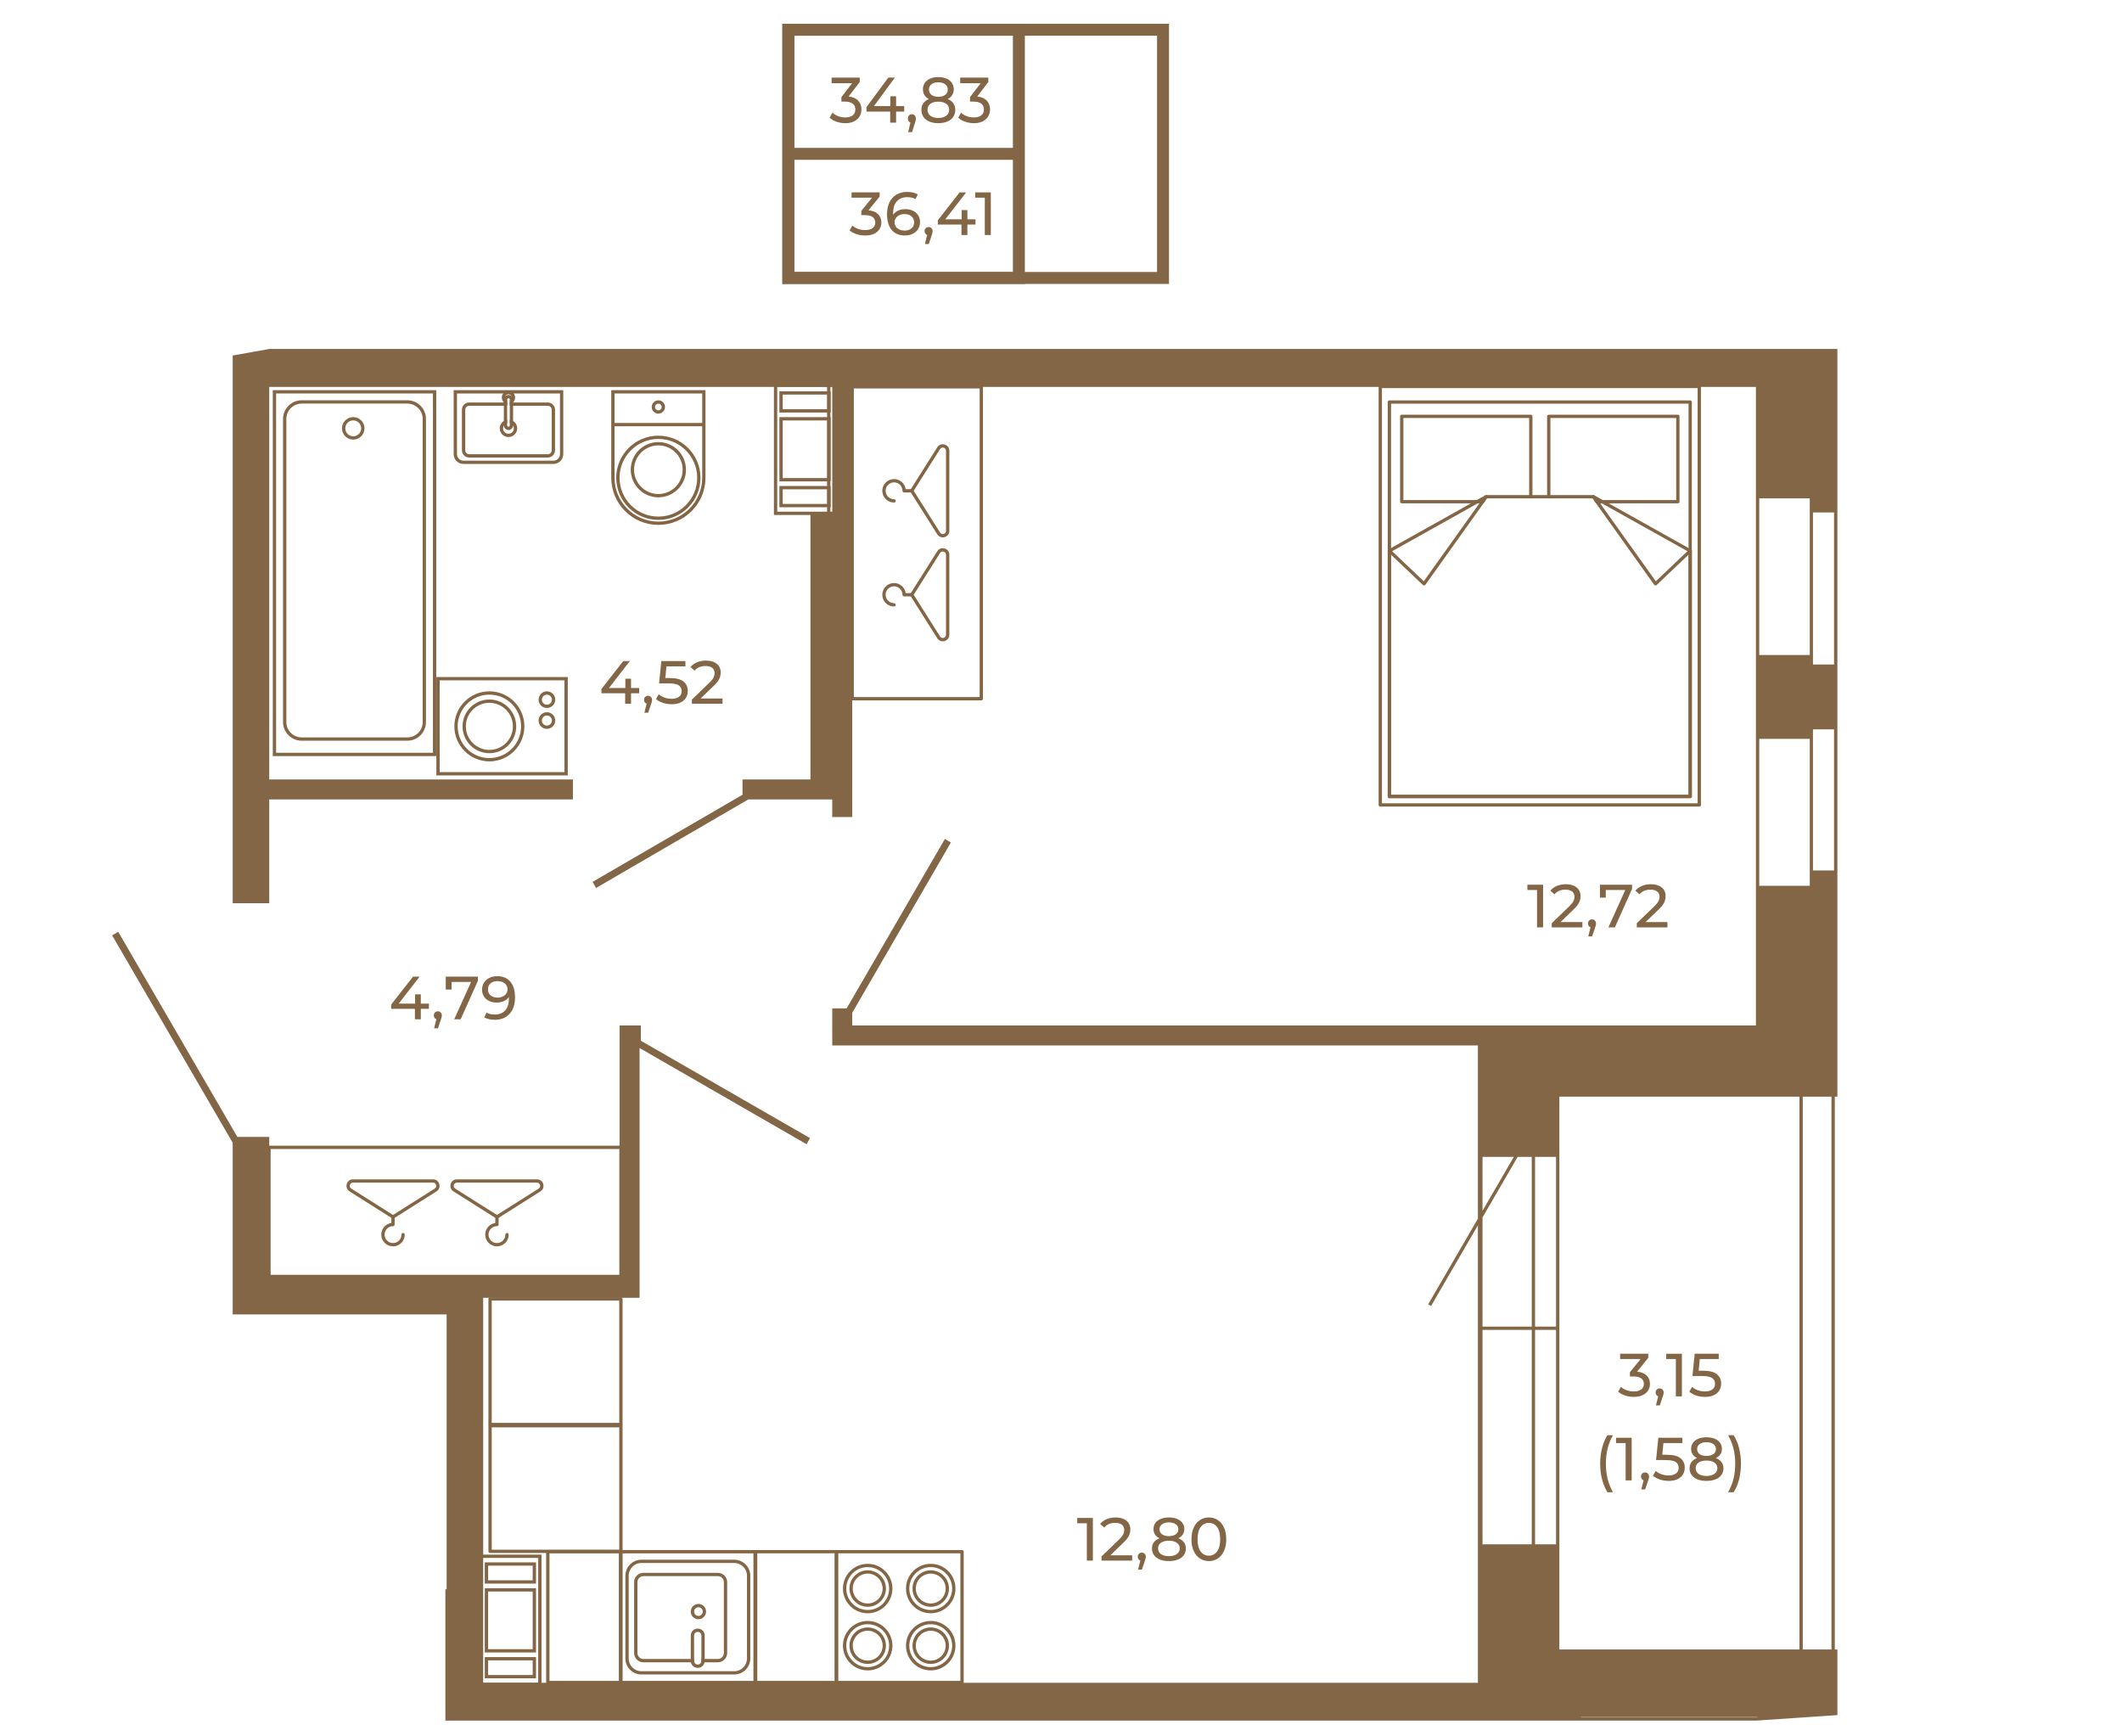 <?xml version="1.0" encoding="UTF-8"?>
<!DOCTYPE svg PUBLIC "-//W3C//DTD SVG 1.1//EN" "http://www.w3.org/Graphics/SVG/1.1/DTD/svg11.dtd">
<!-- Creator: CorelDRAW 2020 (64-Bit) -->
<svg xmlns="http://www.w3.org/2000/svg" xml:space="preserve" width="670px" height="548px" version="1.1" style="shape-rendering:geometricPrecision; text-rendering:geometricPrecision; image-rendering:optimizeQuality; fill-rule:evenodd; clip-rule:evenodd"
viewBox="0 0 781.29 638.45"
 xmlns:xlink="http://www.w3.org/1999/xlink"
 xmlns:xodm="http://www.corel.com/coreldraw/odm/2003">
 <defs>
  <style type="text/css">
   <![CDATA[
    .str0 {stroke:#836645;stroke-width:4.4;stroke-miterlimit:10}
    .fil2 {fill:none}
    .fil0 {fill:none;fill-rule:nonzero}
    .fil3 {fill:#836645}
    .fil1 {fill:#836645;fill-rule:nonzero}
   ]]>
  </style>
 </defs>
 <g id="Слой_x0020_1">
  <polygon class="fil0 str0" points="290.26,102.04 428.21,102.04 428.21,10.66 290.26,10.66 "/>
  <polygon class="fil0 str0" points="290.26,102.04 375.14,102.04 375.14,10.66 290.26,10.66 "/>
  <line class="fil0 str0" x1="375.14" y1="56.35" x2="290.2" y2= "56.35" />
  <path class="fil1" d="M319.78 77.13c1.54,0.15 2.71,0.63 3.52,1.43 0.8,0.8 1.21,1.82 1.21,3.06 0,0.89 -0.23,1.7 -0.68,2.43 -0.44,0.72 -1.11,1.3 -2,1.73 -0.89,0.42 -1.98,0.63 -3.26,0.63 -1.13,0 -2.2,-0.16 -3.23,-0.5 -1.03,-0.34 -1.88,-0.8 -2.54,-1.4l1.04 -1.77c0.53,0.51 1.22,0.91 2.06,1.22 0.83,0.31 1.72,0.46 2.67,0.46 1.16,0 2.07,-0.25 2.72,-0.74 0.65,-0.49 0.97,-1.17 0.97,-2.04 0,-0.87 -0.32,-1.54 -0.96,-2.02 -0.64,-0.48 -1.61,-0.71 -2.91,-0.71l-1.26 0 0 -1.57 3.95 -4.85 -7.56 0 0 -1.95 10.36 0 0 1.53 -4.1 5.06z"/>
  <path id="1" class="fil1" d="M333.36 76.71c1.03,0 1.95,0.19 2.77,0.58 0.81,0.39 1.45,0.95 1.91,1.67 0.47,0.73 0.7,1.56 0.7,2.5 0,0.99 -0.24,1.85 -0.73,2.6 -0.48,0.75 -1.15,1.33 -1.99,1.74 -0.85,0.41 -1.79,0.61 -2.84,0.61 -2.11,0 -3.73,-0.68 -4.88,-2.04 -1.14,-1.36 -1.71,-3.28 -1.71,-5.78 0,-1.75 0.31,-3.24 0.93,-4.47 0.62,-1.23 1.49,-2.17 2.6,-2.8 1.11,-0.64 2.41,-0.96 3.89,-0.96 0.76,0 1.48,0.08 2.15,0.24 0.67,0.16 1.26,0.39 1.75,0.68l-0.85 1.75c-0.75,-0.49 -1.75,-0.74 -3.01,-0.74 -1.62,0 -2.9,0.51 -3.83,1.52 -0.92,1 -1.39,2.47 -1.39,4.4 0,0.24 0.01,0.43 0.02,0.56 0.45,-0.67 1.07,-1.18 1.85,-1.53 0.79,-0.36 1.67,-0.53 2.66,-0.53zm-0.27 7.89c1.03,0 1.87,-0.28 2.51,-0.83 0.64,-0.55 0.97,-1.29 0.97,-2.22 0,-0.93 -0.33,-1.66 -0.98,-2.21 -0.65,-0.54 -1.52,-0.82 -2.61,-0.82 -0.7,0 -1.33,0.14 -1.87,0.41 -0.55,0.27 -0.97,0.63 -1.28,1.1 -0.31,0.46 -0.46,0.97 -0.46,1.54 0,0.56 0.15,1.06 0.44,1.52 0.29,0.45 0.71,0.82 1.27,1.09 0.56,0.28 1.23,0.42 2.01,0.42z"/>
  <polygon id="2" class="fil1" points="359.16,82.38 356.18,82.38 356.18,86.24 354,86.24 354,82.38 345.29,82.38 345.29,80.81 353.31,70.54 355.73,70.54 348.04,80.45 354.07,80.45 354.07,77.04 356.18,77.04 356.18,80.45 359.16,80.45 "/>
  <polygon id="3" class="fil1" points="364.81,70.54 364.81,86.24 362.59,86.24 362.59,72.49 359.05,72.49 359.05,70.54 "/>
  <path id="4" class="fil1" d="M341.92 83.3c0.42,0 0.77,0.14 1.04,0.44 0.28,0.29 0.42,0.65 0.42,1.08 0,0.23 -0.03,0.44 -0.08,0.65 -0.05,0.21 -0.15,0.53 -0.3,0.97l-1.05 3.11 -1.42 0 0.83 -3.34c-0.28,-0.1 -0.51,-0.28 -0.68,-0.52 -0.17,-0.25 -0.26,-0.54 -0.26,-0.87 0,-0.45 0.14,-0.81 0.43,-1.1 0.28,-0.28 0.64,-0.42 1.07,-0.42z"/>
  <path class="fil1" d="M312.44 35.25c1.54,0.15 2.72,0.66 3.52,1.5 0.81,0.85 1.21,1.92 1.21,3.24 0,0.94 -0.22,1.8 -0.67,2.57 -0.45,0.76 -1.12,1.37 -2,1.82 -0.89,0.45 -1.98,0.68 -3.27,0.68 -1.12,0 -2.19,-0.18 -3.22,-0.54 -1.03,-0.35 -1.88,-0.85 -2.54,-1.48l1.03 -1.87c0.54,0.54 1.23,0.97 2.07,1.29 0.83,0.33 1.72,0.49 2.66,0.49 1.17,0 2.08,-0.26 2.73,-0.78 0.65,-0.53 0.97,-1.25 0.97,-2.16 0,-0.92 -0.32,-1.63 -0.96,-2.13 -0.64,-0.51 -1.62,-0.76 -2.91,-0.76l-1.26 0 0 -1.66 3.94 -5.12 -7.55 0 0 -2.06 10.36 0 0 1.61 -4.11 5.36z"/>
  <path id="1" class="fil1" d="M335.76 41.76c0.42,0 0.76,0.16 1.04,0.46 0.28,0.31 0.41,0.7 0.41,1.15 0,0.24 -0.02,0.47 -0.07,0.69 -0.06,0.22 -0.16,0.56 -0.31,1.02l-1.05 3.29 -1.41 0 0.83 -3.53c-0.29,-0.11 -0.52,-0.29 -0.69,-0.55 -0.17,-0.26 -0.25,-0.57 -0.25,-0.92 0,-0.47 0.14,-0.86 0.42,-1.16 0.28,-0.3 0.64,-0.45 1.08,-0.45z"/>
  <polygon id="2" class="fil1" points="332.91,40.79 329.93,40.79 329.93,44.87 327.75,44.87 327.75,40.79 319.03,40.79 319.03,39.13 327.06,28.28 329.48,28.28 321.79,38.75 327.82,38.75 327.82,35.15 329.93,35.15 329.93,38.75 332.91,38.75 "/>
  <path id="3" class="fil1" d="M348.94 36.17c0.89,0.36 1.58,0.88 2.06,1.56 0.48,0.68 0.72,1.5 0.72,2.44 0,1 -0.26,1.86 -0.77,2.6 -0.5,0.73 -1.23,1.3 -2.17,1.69 -0.94,0.4 -2.05,0.6 -3.32,0.6 -1.25,0 -2.35,-0.2 -3.28,-0.6 -0.94,-0.39 -1.66,-0.96 -2.16,-1.69 -0.51,-0.74 -0.77,-1.6 -0.77,-2.6 0,-0.94 0.24,-1.76 0.71,-2.44 0.47,-0.68 1.15,-1.2 2.05,-1.56 -0.72,-0.36 -1.26,-0.84 -1.64,-1.45 -0.37,-0.6 -0.56,-1.31 -0.56,-2.13 0,-0.91 0.24,-1.71 0.71,-2.39 0.47,-0.68 1.13,-1.2 1.98,-1.56 0.86,-0.37 1.84,-0.55 2.96,-0.55 1.14,0 2.14,0.18 3,0.55 0.85,0.36 1.52,0.88 1.99,1.56 0.47,0.68 0.71,1.48 0.71,2.39 0,0.81 -0.19,1.51 -0.58,2.12 -0.38,0.61 -0.93,1.1 -1.64,1.46zm-3.48 -6.16c-1.06,0 -1.89,0.24 -2.51,0.72 -0.61,0.48 -0.92,1.14 -0.92,1.96 0,0.82 0.31,1.47 0.91,1.94 0.61,0.47 1.45,0.71 2.52,0.71 1.09,0 1.95,-0.24 2.57,-0.71 0.62,-0.47 0.93,-1.12 0.93,-1.94 0,-0.82 -0.32,-1.48 -0.95,-1.96 -0.64,-0.48 -1.49,-0.72 -2.55,-0.72zm0 13.13c1.24,0 2.22,-0.28 2.94,-0.82 0.72,-0.55 1.07,-1.28 1.07,-2.22 0,-0.91 -0.35,-1.64 -1.07,-2.16 -0.72,-0.53 -1.7,-0.8 -2.94,-0.8 -1.24,0 -2.21,0.27 -2.91,0.8 -0.7,0.52 -1.05,1.25 -1.05,2.16 0,0.94 0.35,1.67 1.05,2.22 0.7,0.54 1.67,0.82 2.91,0.82z"/>
  <path id="4" class="fil1" d="M359.79 35.25c1.54,0.15 2.71,0.66 3.52,1.5 0.8,0.85 1.21,1.92 1.21,3.24 0,0.94 -0.23,1.8 -0.68,2.57 -0.44,0.76 -1.11,1.37 -2,1.82 -0.89,0.45 -1.98,0.68 -3.26,0.68 -1.12,0 -2.2,-0.18 -3.23,-0.54 -1.03,-0.35 -1.88,-0.85 -2.54,-1.48l1.04 -1.87c0.53,0.54 1.22,0.97 2.06,1.29 0.84,0.33 1.72,0.49 2.67,0.49 1.16,0 2.07,-0.26 2.72,-0.78 0.65,-0.53 0.97,-1.25 0.97,-2.16 0,-0.92 -0.32,-1.63 -0.96,-2.13 -0.64,-0.51 -1.61,-0.76 -2.91,-0.76l-1.26 0 0 -1.66 3.95 -5.12 -7.56 0 0 -2.06 10.36 0 0 1.61 -4.1 5.36z"/>
  <g id="_2062684812288">
   <g>
    <g>
     <g>
      <g>
       <g>
        <g>
         <path class="fil1" d="M125.91 157.41c0,2.28 1.86,4.14 4.15,4.14 2.28,0 4.14,-1.86 4.14,-4.14 0,-2.29 -1.86,-4.15 -4.14,-4.15 -2.29,0 -4.15,1.86 -4.15,4.15zm7.08 0l0 0c0,1.61 -1.32,2.92 -2.93,2.92 -1.62,0 -2.93,-1.31 -2.93,-2.92 0,-1.62 1.31,-2.93 2.93,-2.93 1.61,0 2.93,1.31 2.93,2.93z"/>
        </g>
       </g>
      </g>
     </g>
    </g>
   </g>
   <g>
    <g>
     <g>
      <g>
       <g>
        <g>
         <path class="fil1" d="M104.21 153.95l0 111.57c0,3.79 3.09,6.88 6.88,6.88l38.88 0c3.79,0 6.87,-3.09 6.87,-6.88l0 -111.57c0,-3.79 -3.08,-6.88 -6.87,-6.88l-38.88 0c-3.79,0 -6.88,3.09 -6.88,6.88zm51.42 111.57l0 0c0,3.12 -2.54,5.66 -5.66,5.66l-38.88 0c-3.12,0 -5.66,-2.54 -5.66,-5.66l0 -111.57c0,-3.12 2.54,-5.66 5.66,-5.66l38.88 0c3.12,0 5.66,2.54 5.66,5.66l0 111.57z"/>
        </g>
       </g>
      </g>
     </g>
    </g>
   </g>
   <g>
    <g>
     <g>
      <g>
       <g>
        <g>
         <path class="fil1" d="M100.44 143.35l0 134.71 60.18 0 0 -134.71 -60.18 0zm1.22 133.49l0 0 0 -132.27 57.74 0 0 132.27 -57.74 0z"/>
        </g>
       </g>
      </g>
     </g>
    </g>
   </g>
  </g>
  <g id="_2062684813008">
   <g>
    <g>
     <g>
      <g>
       <g>
        <g>
         <path class="fil1" d="M207.39 166.9c0,2 -1.61,3.61 -3.61,3.61l-33.14 0c-1.99,0 -3.61,-1.61 -3.61,-3.61l0 -23.55 40.36 0 0 23.55zm-39.14 -22.33l0 0 0 22.33c0,1.33 1.07,2.4 2.39,2.4l33.14 0c1.33,0 2.4,-1.07 2.4,-2.4l0 -22.33 -37.93 0z"/>
        </g>
       </g>
      </g>
     </g>
    </g>
   </g>
   <g>
    <g>
     <g>
      <g>
       <g>
        <g>
         <path class="fil1" d="M204.35 150.54l0 14.95c0,1.46 -1.19,2.66 -2.67,2.66l-28.94 0c-1.47,0 -2.67,-1.2 -2.67,-2.66l0 -14.95c0,-1.47 1.2,-2.66 2.67,-2.66l13.98 0 0 1.22 -13.98 0c-0.8,0 -1.44,0.64 -1.44,1.44l0 14.95c0,0.8 0.64,1.44 1.44,1.44l28.94 0c0.81,0 1.46,-0.64 1.46,-1.44l0 -14.95c0,-0.8 -0.65,-1.44 -1.46,-1.44l-13.98 0 0 -1.22 13.98 0c1.48,0 2.67,1.19 2.67,2.66z"/>
        </g>
       </g>
      </g>
     </g>
    </g>
   </g>
   <g>
    <g>
     <g>
      <g>
       <g>
        <g>
         <path class="fil1" d="M185.52 156.38c-0.19,0.3 -0.3,0.66 -0.3,1.03 0,1.09 0.9,1.99 1.99,1.99 1.09,0 1.99,-0.9 1.99,-1.99 0,-0.37 -0.1,-0.71 -0.29,-1.01 -0.26,-0.46 -0.69,-0.8 -1.21,-0.91l0 -1.24c0.44,0.06 0.86,0.22 1.22,0.44 0.9,0.58 1.5,1.57 1.5,2.72 0,1.76 -1.44,3.2 -3.21,3.2 -1.76,0 -3.21,-1.44 -3.21,-3.2 0,-1.15 0.61,-2.14 1.51,-2.72 0.36,-0.22 0.78,-0.38 1.21,-0.44l0 1.24c-0.51,0.11 -0.94,0.44 -1.2,0.89z"/>
        </g>
       </g>
      </g>
     </g>
    </g>
   </g>
   <g>
    <g>
     <g>
      <g>
       <g>
        <g>
         <path class="fil1" d="M189.14 144.57c0.33,0.42 0.52,0.94 0.52,1.51 0,0.68 -0.28,1.31 -0.74,1.75 -0.01,0.01 -0.03,0.02 -0.04,0.05 -0.33,0.29 -0.74,0.51 -1.18,0.59l0 -1.26c0.43,-0.18 0.74,-0.62 0.74,-1.13 0,-0.21 -0.05,-0.4 -0.15,-0.57 -0.2,-0.4 -0.61,-0.67 -1.08,-0.67 -0.48,0 -0.89,0.27 -1.09,0.69 -0.1,0.16 -0.14,0.35 -0.14,0.55 0,0.51 0.31,0.95 0.74,1.13l0 1.26c-0.44,-0.08 -0.85,-0.3 -1.18,-0.59l-0.03 -0.04c-0.47,-0.44 -0.75,-1.07 -0.75,-1.76 0,-0.57 0.19,-1.09 0.52,-1.51 0.44,-0.57 1.14,-0.94 1.93,-0.94 0.79,0 1.49,0.37 1.93,0.94z"/>
        </g>
       </g>
      </g>
     </g>
    </g>
   </g>
   <g>
    <g>
     <g>
      <g>
       <g>
        <g>
         <path class="fil1" d="M188.29 145.51c0.39,0.31 0.63,0.77 0.63,1.3l0 9.5c0,0.03 0,0.06 -0.01,0.09 -0.04,0.9 -0.79,1.61 -1.7,1.61 -0.91,0 -1.66,-0.72 -1.69,-1.63 -0.01,-0.02 -0.01,-0.05 -0.01,-0.07l0 -9.5c0,-0.52 0.24,-0.98 0.61,-1.28 0.29,-0.27 0.68,-0.42 1.09,-0.42 0.41,0 0.8,0.15 1.08,0.4zm-1.57 10.8l0 0c0,0.27 0.23,0.48 0.49,0.48 0.27,0 0.49,-0.21 0.49,-0.48l0 -9.5c0,-0.26 -0.22,-0.47 -0.49,-0.47 -0.26,0 -0.49,0.21 -0.49,0.47l0 9.5z"/>
        </g>
       </g>
      </g>
     </g>
    </g>
   </g>
  </g>
  <g id="_2062684816176">
   <g>
    <g>
     <g>
      <g>
       <g>
        <g>
         <path class="fil1" d="M225.05 143.35l0 32.25c0,9.57 7.78,17.35 17.35,17.35 9.57,0 17.35,-7.78 17.35,-17.35l0 -32.25 -34.7 0zm33.49 32.25l0 0c0,8.9 -7.24,16.14 -16.14,16.14 -8.9,0 -16.14,-7.24 -16.14,-16.14l0 -31.03 32.28 0 0 31.03z"/>
        </g>
       </g>
      </g>
     </g>
    </g>
   </g>
   <g>
    <g>
     <g>
      <g>
       <g>
        <g>
         <path class="fil1" d="M239.95 149.54c0,1.35 1.1,2.45 2.45,2.45 1.35,0 2.45,-1.1 2.45,-2.45 0,-1.35 -1.1,-2.45 -2.45,-2.45 -1.35,0 -2.45,1.1 -2.45,2.45zm3.68 0l0 0c0,0.68 -0.55,1.23 -1.23,1.23 -0.68,0 -1.23,-0.55 -1.23,-1.23 0,-0.68 0.55,-1.23 1.23,-1.23 0.68,0 1.23,0.55 1.23,1.23z"/>
        </g>
       </g>
      </g>
     </g>
    </g>
   </g>
   <g>
    <g>
     <g>
      <g>
       <g>
        <g>
         <polygon class="fil1" points="225.66,155.42 225.66,156.64 259.15,156.64 259.15,155.42 "/>
        </g>
       </g>
      </g>
     </g>
    </g>
   </g>
   <g>
    <g>
     <g>
      <g>
       <g>
        <g>
         <path class="fil1" d="M226.89 175.6c0,8.55 6.96,15.51 15.51,15.51 8.55,0 15.51,-6.96 15.51,-15.51 0,-8.55 -6.96,-15.5 -15.51,-15.5 -8.55,0 -15.51,6.95 -15.51,15.5zm29.8 0l0 0c0,7.88 -6.41,14.29 -14.29,14.29 -7.88,0 -14.29,-6.41 -14.29,-14.29 0,-7.88 6.41,-14.29 14.29,-14.29 7.88,0 14.29,6.41 14.29,14.29z"/>
        </g>
       </g>
      </g>
     </g>
    </g>
   </g>
   <g>
    <g>
     <g>
      <g>
       <g>
        <g>
         <path class="fil1" d="M232.23 172.63c0,5.6 4.56,10.17 10.17,10.17 5.61,0 10.17,-4.57 10.17,-10.17 0,-5.61 -4.56,-10.17 -10.17,-10.17 -5.61,0 -10.17,4.56 -10.17,10.17zm19.12 0l0 0c0,4.93 -4.01,8.95 -8.95,8.95 -4.94,0 -8.95,-4.02 -8.95,-8.95 0,-4.94 4.01,-8.95 8.95,-8.95 4.94,0 8.95,4.01 8.95,8.95z"/>
        </g>
       </g>
      </g>
     </g>
    </g>
   </g>
  </g>
  <g id="_2062684818624">
   <g>
    <g>
     <g>
      <g>
       <g>
        <g>
         <path class="fil1" d="M160.66 248.96l0 36.22 48.39 0 0 -36.22 -48.39 0zm1.22 35l0 0 0 -33.78 45.95 0 0 33.78 -45.95 0z"/>
        </g>
       </g>
      </g>
     </g>
    </g>
   </g>
   <g>
    <g>
     <g>
      <g>
       <g>
        <g>
         <g>
          <path class="fil1" d="M170.3 267.11c0,5.45 4.43,9.89 9.88,9.89 5.45,0 9.88,-4.44 9.88,-9.89 0,-5.44 -4.43,-9.88 -9.88,-9.88 -5.45,0 -9.88,4.44 -9.88,9.88zm18.54 0l0 0c0,4.78 -3.88,8.67 -8.66,8.67 -4.78,0 -8.66,-3.89 -8.66,-8.67 0,-4.77 3.88,-8.66 8.66,-8.66 4.78,0 8.66,3.89 8.66,8.66z"/>
         </g>
        </g>
       </g>
      </g>
     </g>
    </g>
    <g>
     <g>
      <g>
       <g>
        <g>
         <g>
          <path class="fil1" d="M167.29 267.11c0,7.11 5.78,12.9 12.89,12.9 7.11,0 12.89,-5.79 12.89,-12.9 0,-7.11 -5.78,-12.89 -12.89,-12.89 -7.11,0 -12.89,5.78 -12.89,12.89zm24.57 0l0 0c0,6.44 -5.24,11.68 -11.68,11.68 -6.44,0 -11.67,-5.24 -11.67,-11.68 0,-6.43 5.23,-11.67 11.67,-11.67 6.44,0 11.68,5.24 11.68,11.67z"/>
         </g>
        </g>
       </g>
      </g>
     </g>
    </g>
   </g>
   <g>
    <g>
     <g>
      <g>
       <g>
        <g>
         <g>
          <path class="fil1" d="M198.3 257.29c0,1.69 1.37,3.06 3.06,3.06 1.69,0 3.07,-1.37 3.07,-3.06 0,-1.69 -1.38,-3.07 -3.07,-3.07 -1.69,0 -3.06,1.38 -3.06,3.07zm4.91 0l0 0c0,1.02 -0.83,1.85 -1.85,1.85 -1.02,0 -1.85,-0.83 -1.85,-1.85 0,-1.02 0.83,-1.85 1.85,-1.85 1.02,0 1.85,0.83 1.85,1.85z"/>
         </g>
        </g>
       </g>
      </g>
     </g>
    </g>
    <g>
     <g>
      <g>
       <g>
        <g>
         <g>
          <path class="fil1" d="M198.3 264.97c0,1.69 1.37,3.07 3.06,3.07 1.69,0 3.07,-1.38 3.07,-3.07 0,-1.69 -1.38,-3.06 -3.07,-3.06 -1.69,0 -3.06,1.37 -3.06,3.06zm4.91 0l0 0c0,1.02 -0.83,1.85 -1.85,1.85 -1.02,0 -1.85,-0.83 -1.85,-1.85 0,-1.02 0.83,-1.85 1.85,-1.85 1.02,0 1.85,0.83 1.85,1.85z"/>
         </g>
        </g>
       </g>
      </g>
     </g>
    </g>
   </g>
  </g>
  <g id="_2062684825680">
   <g>
    <g>
     <g>
      <g>
       <g>
        <path class="fil1" d="M201.09 570.95l0 48.18c0,0.33 0.27,0.6 0.61,0.6l26.91 0c0.34,0 0.61,-0.27 0.61,-0.6l0 -48.18c0,-0.33 -0.27,-0.6 -0.61,-0.6l-26.91 0c-0.34,0 -0.61,0.27 -0.61,0.6zm1.22 47.57l0 0 0 -46.96 25.69 0 0 46.96 -25.69 0z"/>
       </g>
      </g>
     </g>
    </g>
   </g>
  </g>
  <g id="_2062684831728">
   <g>
    <g>
     <g>
      <g>
       <g>
        <g>
         <path class="fil1" d="M307.34 570.95l0 48.18c0,0.33 0.27,0.6 0.61,0.6l46.26 0c0.33,0 0.61,-0.27 0.61,-0.6l0 -48.18c0,-0.33 -0.28,-0.6 -0.61,-0.6l-46.26 0c-0.34,0 -0.61,0.27 -0.61,0.6zm1.22 47.57l0 0 0 -46.96 45.04 0 0 46.96 -45.04 0z"/>
        </g>
       </g>
      </g>
     </g>
    </g>
   </g>
   <g>
    <g>
     <g>
      <g>
       <g>
        <g>
         <g>
          <g>
           <path class="fil1" d="M312.76 605.55c0,3.71 3.01,6.72 6.71,6.72 3.7,0 6.72,-3.01 6.72,-6.72 0,-3.7 -3.02,-6.71 -6.72,-6.71 -3.7,0 -6.71,3.01 -6.71,6.71zm12.21 0l0 0c0,3.04 -2.47,5.5 -5.5,5.5 -3.03,0 -5.5,-2.46 -5.5,-5.5 0,-3.03 2.47,-5.49 5.5,-5.49 3.03,0 5.5,2.46 5.5,5.49z"/>
          </g>
         </g>
        </g>
       </g>
      </g>
     </g>
     <g>
      <g>
       <g>
        <g>
         <g>
          <g>
           <path class="fil1" d="M310.36 605.55c0,5.03 4.09,9.11 9.11,9.11 5.02,0 9.11,-4.08 9.11,-9.11 0,-5.02 -4.09,-9.1 -9.11,-9.1 -5.02,0 -9.11,4.08 -9.11,9.1zm17 0l0 0c0,4.35 -3.54,7.9 -7.89,7.9 -4.35,0 -7.89,-3.55 -7.89,-7.9 0,-4.35 3.54,-7.89 7.89,-7.89 4.35,0 7.89,3.54 7.89,7.89z"/>
          </g>
         </g>
        </g>
       </g>
      </g>
     </g>
    </g>
    <g>
     <g>
      <g>
       <g>
        <g>
         <g>
          <g>
           <path class="fil1" d="M312.76 584.53c0,3.7 3.01,6.71 6.71,6.71 3.7,0 6.72,-3.01 6.72,-6.71 0,-3.71 -3.02,-6.72 -6.72,-6.72 -3.7,0 -6.71,3.01 -6.71,6.72zm12.21 0l0 0c0,3.03 -2.47,5.49 -5.5,5.49 -3.03,0 -5.5,-2.46 -5.5,-5.49 0,-3.03 2.47,-5.5 5.5,-5.5 3.03,0 5.5,2.47 5.5,5.5z"/>
          </g>
         </g>
        </g>
       </g>
      </g>
     </g>
     <g>
      <g>
       <g>
        <g>
         <g>
          <g>
           <path class="fil1" d="M310.36 584.53c0,5.02 4.09,9.1 9.11,9.1 5.02,0 9.11,-4.08 9.11,-9.1 0,-5.03 -4.09,-9.11 -9.11,-9.11 -5.02,0 -9.11,4.08 -9.11,9.11zm17 0l0 0c0,4.35 -3.54,7.89 -7.89,7.89 -4.35,0 -7.89,-3.54 -7.89,-7.89 0,-4.36 3.54,-7.9 7.89,-7.9 4.35,0 7.89,3.54 7.89,7.9z"/>
          </g>
         </g>
        </g>
       </g>
      </g>
     </g>
    </g>
    <g>
     <g>
      <g>
       <g>
        <g>
         <g>
          <g>
           <path class="fil1" d="M335.97 605.55c0,3.71 3.01,6.72 6.71,6.72 3.71,0 6.72,-3.01 6.72,-6.72 0,-3.7 -3.01,-6.71 -6.72,-6.71 -3.7,0 -6.71,3.01 -6.71,6.71zm12.21 0l0 0c0,3.04 -2.47,5.5 -5.5,5.5 -3.03,0 -5.49,-2.46 -5.49,-5.5 0,-3.03 2.46,-5.49 5.49,-5.49 3.03,0 5.5,2.46 5.5,5.49z"/>
          </g>
         </g>
        </g>
       </g>
      </g>
     </g>
     <g>
      <g>
       <g>
        <g>
         <g>
          <g>
           <path class="fil1" d="M333.57 605.55c0,5.03 4.09,9.11 9.11,9.11 5.03,0 9.11,-4.08 9.11,-9.11 0,-5.02 -4.08,-9.1 -9.11,-9.1 -5.02,0 -9.11,4.08 -9.11,9.1zm17 0l0 0c0,4.35 -3.54,7.9 -7.89,7.9 -4.35,0 -7.89,-3.55 -7.89,-7.9 0,-4.35 3.54,-7.89 7.89,-7.89 4.35,0 7.89,3.54 7.89,7.89z"/>
          </g>
         </g>
        </g>
       </g>
      </g>
     </g>
    </g>
    <g>
     <g>
      <g>
       <g>
        <g>
         <g>
          <g>
           <path class="fil1" d="M335.97 584.53c0,3.7 3.01,6.71 6.71,6.71 3.71,0 6.72,-3.01 6.72,-6.71 0,-3.71 -3.01,-6.72 -6.72,-6.72 -3.7,0 -6.71,3.01 -6.71,6.72zm12.21 0l0 0c0,3.03 -2.47,5.49 -5.5,5.49 -3.03,0 -5.49,-2.46 -5.49,-5.49 0,-3.03 2.46,-5.5 5.49,-5.5 3.03,0 5.5,2.47 5.5,5.5z"/>
          </g>
         </g>
        </g>
       </g>
      </g>
     </g>
     <g>
      <g>
       <g>
        <g>
         <g>
          <g>
           <path class="fil1" d="M333.57 584.53c0,5.02 4.09,9.1 9.11,9.1 5.03,0 9.11,-4.08 9.11,-9.1 0,-5.03 -4.08,-9.11 -9.11,-9.11 -5.02,0 -9.11,4.08 -9.11,9.11zm17 0l0 0c0,4.35 -3.54,7.89 -7.89,7.89 -4.35,0 -7.89,-3.54 -7.89,-7.89 0,-4.36 3.54,-7.9 7.89,-7.9 4.35,0 7.89,3.54 7.89,7.9z"/>
          </g>
         </g>
        </g>
       </g>
      </g>
     </g>
    </g>
   </g>
  </g>
  <g id="_2062485705472">
   <g>
    <g>
     <g>
      <g>
       <g>
        <path class="fil1" d="M277.61 570.95l0 48.18c0,0.33 0.27,0.6 0.61,0.6l29.75 0c0.34,0 0.61,-0.27 0.61,-0.6l0 -48.18c0,-0.33 -0.27,-0.6 -0.61,-0.6l-29.75 0c-0.34,0 -0.61,0.27 -0.61,0.6zm1.22 47.57l0 0 0 -46.96 28.53 0 0 46.96 -28.53 0z"/>
       </g>
      </g>
     </g>
    </g>
   </g>
  </g>
  <g id="_2062485720976">
   <g>
    <g>
     <g>
      <g>
       <g>
        <path class="fil1" d="M179.83 524.56l0 46.26c0,0.33 0.27,0.6 0.61,0.6l48.17 0c0.34,0 0.61,-0.27 0.61,-0.6l0 -46.26c0,-0.34 -0.27,-0.61 -0.61,-0.61l-48.17 0c-0.34,0 -0.61,0.27 -0.61,0.61zm1.22 45.65l0 0 0 -45.04 46.95 0 0 45.04 -46.95 0z"/>
       </g>
      </g>
     </g>
    </g>
   </g>
  </g>
  <g id="_2062961165824">
   <g>
    <g>
     <g>
      <g>
       <g>
        <path class="fil1" d="M179.83 477.89l0 46.26c0,0.34 0.27,0.61 0.61,0.61l48.17 0c0.34,0 0.61,-0.27 0.61,-0.61l0 -46.26c0,-0.33 -0.27,-0.6 -0.61,-0.6l-48.17 0c-0.34,0 -0.61,0.27 -0.61,0.6zm1.22 45.65l0 0 0 -45.04 46.95 0 0 45.04 -46.95 0z"/>
       </g>
      </g>
     </g>
    </g>
   </g>
  </g>
  <g id="_2062961180896">
   <g>
    <g>
     <g>
      <g>
       <g>
        <g>
         <path class="fil1" d="M278.63 570.95l0 48.17c0,0.34 -0.28,0.62 -0.62,0.62l-49.52 0c-0.34,0 -0.62,-0.28 -0.62,-0.62l0 -48.17c0,-0.33 0.28,-0.6 0.62,-0.6l49.52 0c0.34,0 0.62,0.27 0.62,0.6zm-49.53 0.62l0 0 0 46.95 48.3 0 0 -46.95 -48.3 0z"/>
        </g>
       </g>
      </g>
     </g>
    </g>
   </g>
   <g>
    <g>
     <g>
      <g>
       <g>
        <g>
         <path class="fil1" d="M276.25 579.81l0 30.47c0,3.25 -2.65,5.89 -5.9,5.89l-34.2 0c-3.25,0 -5.9,-2.64 -5.9,-5.89l0 -30.47c0,-3.25 2.65,-5.9 5.9,-5.9l34.2 0c3.25,0 5.9,2.65 5.9,5.9zm-40.1 -4.69l0 0c-2.58,0 -4.68,2.11 -4.68,4.69l0 30.47c0,2.58 2.1,4.68 4.68,4.68l34.2 0c2.58,0 4.68,-2.1 4.68,-4.68l0 -30.47c0,-2.58 -2.1,-4.69 -4.68,-4.69l-34.2 0z"/>
        </g>
       </g>
      </g>
     </g>
    </g>
   </g>
   <g>
    <g>
     <g>
      <g>
       <g>
        <g>
         <path class="fil1" d="M267.73 582.17l0 26.07c0,1.9 -1.54,3.44 -3.43,3.44l-6.16 0c0.07,-0.15 0.1,-0.32 0.1,-0.49l0 -0.73 6.06 0c1.22,0 2.22,-1 2.22,-2.22l0 -26.07c0,-1.22 -1,-2.22 -2.22,-2.22l-27.39 0c-1.22,0 -2.22,1 -2.22,2.22l0 26.07c0,1.22 1,2.22 2.22,2.22l18.64 0 0 0.73c0,0.17 0.04,0.34 0.1,0.49l-18.74 0c-1.89,0 -3.44,-1.54 -3.44,-3.44l0 -26.07c0,-1.89 1.55,-3.43 3.44,-3.43l27.39 0c1.89,0 3.43,1.54 3.43,3.43z"/>
        </g>
       </g>
      </g>
     </g>
    </g>
   </g>
   <g>
    <g>
     <g>
      <g>
       <g>
        <g>
         <path class="fil1" d="M259.96 593c0,1.55 -1.25,2.82 -2.81,2.82 -1.55,0 -2.82,-1.27 -2.82,-2.82 0,-1.55 1.27,-2.81 2.82,-2.81 1.56,0 2.81,1.26 2.81,2.81zm-4.41 0l0 0c0,0.88 0.73,1.61 1.6,1.61 0.88,0 1.6,-0.73 1.6,-1.61 0,-0.88 -0.72,-1.59 -1.6,-1.59 -0.87,0 -1.6,0.71 -1.6,1.59z"/>
        </g>
       </g>
      </g>
     </g>
    </g>
   </g>
   <g>
    <g>
     <g>
      <g>
       <g>
        <g>
         <path class="fil1" d="M259.46 601.78l0 9.41c0,0.17 -0.02,0.33 -0.05,0.49 -0.22,1.16 -1.26,2.04 -2.48,2.04l-0.07 0c-1.22,0 -2.25,-0.88 -2.47,-2.04 -0.04,-0.16 -0.06,-0.32 -0.06,-0.49l0 -9.41c0,-1.39 1.14,-2.51 2.6,-2.51 1.39,0 2.53,1.12 2.53,2.51zm-3.91 0l0 0 0 9.41c0,0.17 0.04,0.34 0.1,0.49 0.19,0.48 0.66,0.82 1.21,0.82l0.07 0c0.56,0 1.02,-0.34 1.21,-0.82 0.07,-0.15 0.1,-0.32 0.1,-0.49l0 -9.41c0,-0.71 -0.58,-1.3 -1.38,-1.3 -0.72,0 -1.31,0.59 -1.31,1.3z"/>
        </g>
       </g>
      </g>
     </g>
    </g>
   </g>
  </g>
  <g id="_2062594888944">
   <g>
    <g>
     <g>
      <g>
       <g>
        <g>
         <path class="fil1" d="M284.95 140.91l0 48.39 22.91 0 0 -48.39 -22.91 0zm1.21 47.17l0 0 0 -45.95 20.49 0 0 45.95 -20.49 0z"/>
        </g>
       </g>
      </g>
     </g>
    </g>
   </g>
   <g>
    <g>
     <g>
      <g>
       <g>
        <g>
         <path class="fil1" d="M286.97 178.63l0 7.82 18.87 0 0 -7.82 -18.87 0zm1.22 6.6l0 0 0 -5.38 16.43 0 0 5.38 -16.43 0z"/>
        </g>
       </g>
      </g>
     </g>
    </g>
   </g>
   <g>
    <g>
     <g>
      <g>
       <g>
        <g>
         <path class="fil1" d="M286.97 143.76l0 7.82 18.87 0 0 -7.82 -18.87 0zm1.22 6.6l0 0 0 -5.38 16.43 0 0 5.38 -16.43 0z"/>
        </g>
       </g>
      </g>
     </g>
    </g>
   </g>
   <g>
    <g>
     <g>
      <g>
       <g>
        <g>
         <path class="fil1" d="M286.97 153.28l0 23.65 18.87 0 0 -23.65 -18.87 0zm1.22 22.43l0 0 0 -21.21 16.43 0 0 21.21 -16.43 0z"/>
        </g>
       </g>
      </g>
     </g>
    </g>
   </g>
  </g>
  <g id="_2062594890672">
   <g>
    <g>
     <g>
      <g>
       <g>
        <g>
         <path class="fil1" d="M176.46 572.04l0 48.38 22.92 0 0 -48.38 -22.92 0zm1.22 47.17l0 0 0 -45.96 20.48 0 0 45.96 -20.48 0z"/>
        </g>
       </g>
      </g>
     </g>
    </g>
   </g>
   <g>
    <g>
     <g>
      <g>
       <g>
        <g>
         <path class="fil1" d="M178.49 609.76l0 7.81 18.86 0 0 -7.81 -18.86 0zm1.22 6.6l0 0 0 -5.39 16.42 0 0 5.39 -16.42 0z"/>
        </g>
       </g>
      </g>
     </g>
    </g>
   </g>
   <g>
    <g>
     <g>
      <g>
       <g>
        <g>
         <path class="fil1" d="M178.49 574.89l0 7.81 18.86 0 0 -7.81 -18.86 0zm1.22 6.6l0 0 0 -5.39 16.42 0 0 5.39 -16.42 0z"/>
        </g>
       </g>
      </g>
     </g>
    </g>
   </g>
   <g>
    <g>
     <g>
      <g>
       <g>
        <g>
         <path class="fil1" d="M178.49 584.41l0 23.64 18.86 0 0 -23.64 -18.86 0zm1.22 22.43l0 0 0 -21.22 16.42 0 0 21.22 -16.42 0z"/>
        </g>
       </g>
      </g>
     </g>
    </g>
   </g>
  </g>
  <g id="_2062657426784">
   <g>
    <path class="fil1" d="M676.5 403.45l-0.95 0 0 203.5 0.95 0 0 24.17 -30 2.02 -482.52 0 0 -48.35 0.47 0 0 -101.17 -78.78 0 0 -63.23 -44.39 -76.33 2.25 -1.31 43.84 75.46 0 0.04 11.76 0 0 51.44 128.99 0 0 -92.47 7.83 0 0 5.62 62.28 35.85 -1.27 2.25 -61.48 -35.41 0 91.95 -57.58 0 0 141.73 366.24 0 0 -168.4 -17.25 29.68 -1.07 -0.59 18.32 -31.54 0 -63.78 -237.72 0 0 -13.65 5.3 0 36.17 -62.36 2.21 1.3 -36.32 62.68 0 4.67 332.72 0 0 -235.07 -332.72 0 0 158.35 -7.36 0 0 -6.49 -30.9 0 -56.07 32.6 -1.27 -2.25 55.16 -32.05 0.04 0 0 -5.66 25.01 0 0 -97.97 6.13 0 0 -46.53 -205.39 0 0 144.5 111.81 0 0 7.36 -111.81 0 0 38.22 -13.46 0 0 -201.64 13.46 -2.41 577.37 0 0 275.27zm-94.37 228.39l0 0 0 0.11 64.97 0 0 -0.11 -64.97 0zm-36.29 -142.53l0 0 0 78.94 18.13 0 0 -78.94 -18.13 0zm19.35 0l0 0 0 78.94 7.72 0 0 -78.94 -7.72 0zm-19.35 -63.7l0 0 0 19.86 11.52 -19.86 -11.52 0zm12.94 0l0 0 -12.94 22.28 0 40.2 18.13 0 0 -62.48 -5.19 0zm6.41 0l0 0 0 62.48 7.72 0 0 -62.48 -7.72 0zm8.95 -22.16l0 0 0 203.5 88.39 0 0 -203.5 -88.39 0zm89.62 0l0 0 0 203.5 10.56 0 0 -203.5 -10.56 0zm11.51 -83.29l0 0 0 -131.8 -7.76 0 0 131.8 7.76 0zm-27.54 -136.98l0 0 0 142.64 18.6 0 0 -142.64 -18.6 0zm-341.98 -41.03l0 0 0 46.53 0.67 0 0 -46.53 -0.67 0z"/>
   </g>
  </g>
  <g id="_2062657429040">
   <polygon class="fil1" points="568.14,325.41 568.14,341.12 565.91,341.12 565.91,327.36 562.37,327.36 562.37,325.41 "/>
   <path id="1" class="fil1" d="M582.61 339.17l0 1.95 -11.29 0 0 -1.53 6.4 -6.17c0.77,-0.75 1.3,-1.39 1.57,-1.94 0.27,-0.54 0.4,-1.09 0.4,-1.65 0,-0.82 -0.29,-1.46 -0.86,-1.92 -0.58,-0.45 -1.41,-0.68 -2.48,-0.68 -1.74,0 -3.08,0.57 -4.02,1.71l-1.52 -1.33c0.61,-0.75 1.41,-1.33 2.41,-1.75 0.99,-0.42 2.1,-0.63 3.33,-0.63 1.64,0 2.95,0.4 3.93,1.18 0.97,0.79 1.45,1.85 1.45,3.2 0,0.84 -0.18,1.63 -0.53,2.38 -0.36,0.74 -1.04,1.6 -2.05,2.55l-4.8 4.63 8.06 0z"/>
   <path id="2" class="fil1" d="M586.17 338.18c0.42,0 0.77,0.14 1.05,0.44 0.27,0.29 0.41,0.65 0.41,1.08 0,0.23 -0.02,0.45 -0.08,0.65 -0.05,0.21 -0.15,0.54 -0.3,0.97l-1.05 3.12 -1.42 0 0.83 -3.34c-0.28,-0.11 -0.51,-0.29 -0.68,-0.53 -0.17,-0.25 -0.26,-0.54 -0.26,-0.87 0,-0.44 0.14,-0.81 0.43,-1.09 0.28,-0.29 0.64,-0.43 1.07,-0.43z"/>
   <polygon id="3" class="fil1" points="600.91,325.41 600.91,326.94 594.57,341.12 592.19,341.12 598.4,327.36 591.22,327.36 591.22,330.17 589.07,330.17 589.07,325.41 "/>
   <path id="4" class="fil1" d="M613.93 339.17l0 1.95 -11.29 0 0 -1.53 6.4 -6.17c0.77,-0.75 1.3,-1.39 1.57,-1.94 0.27,-0.54 0.4,-1.09 0.4,-1.65 0,-0.82 -0.29,-1.46 -0.86,-1.92 -0.58,-0.45 -1.41,-0.68 -2.48,-0.68 -1.74,0 -3.08,0.57 -4.02,1.71l-1.52 -1.33c0.61,-0.75 1.41,-1.33 2.41,-1.75 0.99,-0.42 2.1,-0.63 3.33,-0.63 1.64,0 2.95,0.4 3.93,1.18 0.97,0.79 1.45,1.85 1.45,3.2 0,0.84 -0.18,1.63 -0.53,2.38 -0.36,0.74 -1.04,1.6 -2.05,2.55l-4.8 4.63 8.06 0z"/>
  </g>
  <g id="_2062657433648">
   <polygon class="fil1" points="402.38,558.53 402.38,574.24 400.16,574.24 400.16,560.49 396.61,560.49 396.61,558.53 "/>
   <path id="1" class="fil1" d="M416.85 572.29l0 1.95 -11.29 0 0 -1.53 6.4 -6.17c0.77,-0.74 1.3,-1.39 1.57,-1.94 0.27,-0.54 0.4,-1.09 0.4,-1.65 0,-0.82 -0.29,-1.46 -0.86,-1.92 -0.58,-0.45 -1.41,-0.68 -2.48,-0.68 -1.74,0 -3.08,0.57 -4.02,1.71l-1.52 -1.33c0.61,-0.75 1.41,-1.33 2.41,-1.75 0.99,-0.42 2.1,-0.63 3.33,-0.63 1.65,0 2.95,0.4 3.93,1.18 0.97,0.79 1.45,1.85 1.45,3.2 0,0.84 -0.17,1.63 -0.53,2.38 -0.36,0.74 -1.04,1.6 -2.05,2.55l-4.8 4.63 8.06 0z"/>
   <path id="2" class="fil1" d="M420.41 571.3c0.42,0 0.77,0.14 1.05,0.44 0.27,0.29 0.41,0.65 0.41,1.08 0,0.23 -0.02,0.45 -0.08,0.66 -0.05,0.2 -0.15,0.53 -0.3,0.96l-1.05 3.12 -1.42 0 0.83 -3.34c-0.28,-0.11 -0.51,-0.28 -0.68,-0.53 -0.17,-0.25 -0.26,-0.54 -0.26,-0.87 0,-0.44 0.14,-0.81 0.43,-1.09 0.28,-0.29 0.64,-0.43 1.07,-0.43z"/>
   <path id="3" class="fil1" d="M433.83 566c0.9,0.35 1.59,0.84 2.07,1.48 0.47,0.65 0.71,1.42 0.71,2.32 0,0.94 -0.25,1.76 -0.76,2.45 -0.51,0.7 -1.23,1.23 -2.18,1.61 -0.94,0.37 -2.04,0.56 -3.32,0.56 -1.25,0 -2.35,-0.19 -3.28,-0.56 -0.94,-0.38 -1.66,-0.91 -2.17,-1.61 -0.51,-0.69 -0.76,-1.51 -0.76,-2.45 0,-0.9 0.23,-1.67 0.71,-2.32 0.47,-0.64 1.15,-1.13 2.05,-1.48 -0.72,-0.34 -1.26,-0.8 -1.64,-1.36 -0.37,-0.57 -0.56,-1.25 -0.56,-2.02 0,-0.87 0.24,-1.63 0.71,-2.27 0.47,-0.64 1.13,-1.14 1.98,-1.48 0.86,-0.34 1.84,-0.52 2.96,-0.52 1.14,0 2.14,0.18 3,0.52 0.86,0.34 1.53,0.84 2,1.48 0.47,0.64 0.7,1.4 0.7,2.27 0,0.76 -0.19,1.43 -0.57,2 -0.38,0.58 -0.93,1.04 -1.65,1.38zm-3.48 -5.83c-1.06,0 -1.9,0.23 -2.51,0.69 -0.61,0.45 -0.92,1.07 -0.92,1.85 0,0.77 0.3,1.39 0.91,1.84 0.61,0.44 1.45,0.67 2.52,0.67 1.1,0 1.95,-0.23 2.57,-0.67 0.62,-0.45 0.93,-1.07 0.93,-1.84 0,-0.78 -0.31,-1.4 -0.95,-1.85 -0.63,-0.46 -1.48,-0.69 -2.55,-0.69zm0 12.43c1.25,0 2.23,-0.26 2.94,-0.77 0.72,-0.52 1.08,-1.22 1.08,-2.1 0,-0.87 -0.36,-1.55 -1.08,-2.05 -0.71,-0.51 -1.69,-0.76 -2.94,-0.76 -1.24,0 -2.21,0.25 -2.91,0.76 -0.71,0.5 -1.06,1.18 -1.06,2.05 0,0.88 0.35,1.58 1.06,2.1 0.7,0.51 1.67,0.77 2.91,0.77z"/>
   <path id="4" class="fil1" d="M445.09 574.42c-1.24,0 -2.34,-0.32 -3.3,-0.96 -0.97,-0.63 -1.73,-1.56 -2.28,-2.77 -0.56,-1.21 -0.83,-2.64 -0.83,-4.3 0,-1.66 0.27,-3.1 0.83,-4.31 0.55,-1.21 1.31,-2.14 2.28,-2.77 0.96,-0.64 2.06,-0.96 3.3,-0.96 1.23,0 2.33,0.32 3.29,0.96 0.97,0.63 1.72,1.56 2.28,2.77 0.55,1.21 0.83,2.65 0.83,4.31 0,1.66 -0.28,3.09 -0.83,4.3 -0.56,1.21 -1.31,2.14 -2.28,2.77 -0.96,0.64 -2.06,0.96 -3.29,0.96zm0 -2c1.26,0 2.27,-0.52 3.02,-1.55 0.76,-1.03 1.14,-2.52 1.14,-4.48 0,-1.96 -0.38,-3.46 -1.14,-4.49 -0.75,-1.03 -1.76,-1.55 -3.02,-1.55 -1.27,0 -2.28,0.52 -3.04,1.55 -0.75,1.03 -1.13,2.53 -1.13,4.49 0,1.96 0.38,3.45 1.13,4.48 0.76,1.03 1.77,1.55 3.04,1.55z"/>
  </g>
  <path class="fil1" d="M602.76 504.67c1.54,0.15 2.71,0.63 3.52,1.43 0.81,0.8 1.21,1.82 1.21,3.06 0,0.9 -0.22,1.71 -0.67,2.43 -0.45,0.73 -1.12,1.3 -2.01,1.73 -0.89,0.43 -1.98,0.64 -3.26,0.64 -1.12,0 -2.2,-0.17 -3.23,-0.5 -1.03,-0.34 -1.88,-0.81 -2.54,-1.41l1.03 -1.77c0.54,0.51 1.23,0.92 2.07,1.22 0.84,0.31 1.73,0.46 2.67,0.46 1.16,0 2.07,-0.24 2.72,-0.74 0.65,-0.49 0.98,-1.17 0.98,-2.04 0,-0.87 -0.32,-1.54 -0.96,-2.02 -0.65,-0.48 -1.62,-0.72 -2.92,-0.72l-1.26 0 0 -1.57 3.95 -4.84 -7.56 0 0 -1.95 10.37 0 0 1.52 -4.11 5.07z"/>
  <path id="1" class="fil1" d="M611.08 510.84c0.42,0 0.77,0.15 1.05,0.44 0.27,0.29 0.41,0.65 0.41,1.09 0,0.22 -0.02,0.44 -0.08,0.65 -0.05,0.21 -0.15,0.53 -0.3,0.96l-1.05 3.12 -1.42 0 0.83 -3.34c-0.28,-0.11 -0.51,-0.28 -0.68,-0.53 -0.17,-0.25 -0.26,-0.53 -0.26,-0.86 0,-0.45 0.14,-0.82 0.43,-1.1 0.28,-0.29 0.64,-0.43 1.07,-0.43z"/>
  <polygon id="2" class="fil1" points="619.25,498.08 619.25,513.78 617.03,513.78 617.03,500.03 613.48,500.03 613.48,498.08 "/>
  <path id="3" class="fil1" d="M627.17 504.34c2.24,0 3.89,0.42 4.95,1.26 1.05,0.85 1.58,2 1.58,3.47 0,0.93 -0.22,1.76 -0.66,2.5 -0.44,0.74 -1.11,1.32 -2,1.75 -0.89,0.43 -1.99,0.64 -3.29,0.64 -1.1,0 -2.17,-0.17 -3.21,-0.5 -1.03,-0.34 -1.88,-0.81 -2.55,-1.41l1.03 -1.77c0.54,0.51 1.23,0.92 2.06,1.22 0.84,0.31 1.72,0.46 2.65,0.46 1.18,0 2.1,-0.25 2.75,-0.75 0.65,-0.5 0.98,-1.18 0.98,-2.05 0,-0.94 -0.36,-1.66 -1.08,-2.14 -0.72,-0.49 -1.95,-0.73 -3.68,-0.73l-3.57 0 0.83 -8.21 8.86 0 0 1.95 -6.97 0 -0.43 4.31 1.75 0z"/>
  <path id="4" class="fil1" d="M591.83 549.07c-0.85,-1.37 -1.51,-2.96 -1.97,-4.74 -0.46,-1.79 -0.7,-3.71 -0.7,-5.76 0,-2.05 0.24,-3.97 0.7,-5.77 0.46,-1.81 1.12,-3.38 1.97,-4.73l2.05 0c-0.9,1.57 -1.56,3.22 -1.98,4.94 -0.42,1.72 -0.63,3.57 -0.63,5.56 0,1.99 0.21,3.85 0.63,5.57 0.42,1.72 1.08,3.36 1.98,4.93l-2.05 0z"/>
  <polygon id="5" class="fil1" points="600.76,529.01 600.76,544.72 598.54,544.72 598.54,530.97 595,530.97 595,529.01 "/>
  <path id="6" class="fil1" d="M605.7 541.78c0.42,0 0.77,0.15 1.04,0.44 0.28,0.29 0.42,0.65 0.42,1.09 0,0.22 -0.03,0.44 -0.08,0.65 -0.05,0.21 -0.15,0.53 -0.3,0.96l-1.06 3.12 -1.41 0 0.83 -3.34c-0.29,-0.11 -0.51,-0.28 -0.69,-0.53 -0.17,-0.25 -0.25,-0.53 -0.25,-0.86 0,-0.45 0.14,-0.82 0.42,-1.1 0.29,-0.29 0.65,-0.43 1.08,-0.43z"/>
  <path id="7" class="fil1" d="M613.78 535.27c2.24,0 3.89,0.43 4.94,1.27 1.06,0.85 1.58,2 1.58,3.47 0,0.93 -0.22,1.76 -0.66,2.5 -0.44,0.74 -1.1,1.32 -1.99,1.75 -0.89,0.43 -1.99,0.64 -3.29,0.64 -1.11,0 -2.18,-0.17 -3.21,-0.51 -1.03,-0.33 -1.88,-0.8 -2.56,-1.4l1.04 -1.77c0.53,0.51 1.22,0.92 2.06,1.22 0.84,0.31 1.72,0.46 2.65,0.46 1.18,0 2.09,-0.25 2.74,-0.75 0.66,-0.5 0.98,-1.18 0.98,-2.05 0,-0.94 -0.36,-1.66 -1.08,-2.14 -0.71,-0.49 -1.94,-0.73 -3.68,-0.73l-3.56 0 0.83 -8.22 8.86 0 0 1.96 -6.98 0 -0.42 4.3 1.75 0z"/>
  <path id="8" class="fil1" d="M631.77 536.49c0.9,0.34 1.58,0.83 2.06,1.48 0.48,0.64 0.72,1.41 0.72,2.31 0,0.94 -0.25,1.76 -0.76,2.45 -0.51,0.7 -1.24,1.23 -2.18,1.61 -0.94,0.37 -2.05,0.56 -3.32,0.56 -1.25,0 -2.35,-0.19 -3.29,-0.56 -0.93,-0.38 -1.65,-0.91 -2.16,-1.61 -0.51,-0.69 -0.76,-1.51 -0.76,-2.45 0,-0.9 0.23,-1.67 0.7,-2.31 0.47,-0.65 1.16,-1.14 2.06,-1.48 -0.72,-0.35 -1.27,-0.8 -1.64,-1.37 -0.37,-0.57 -0.56,-1.24 -0.56,-2.02 0,-0.87 0.23,-1.62 0.7,-2.27 0.48,-0.64 1.14,-1.13 1.99,-1.48 0.85,-0.34 1.84,-0.51 2.96,-0.51 1.14,0 2.14,0.17 3,0.51 0.86,0.35 1.52,0.84 1.99,1.48 0.47,0.65 0.71,1.4 0.71,2.27 0,0.76 -0.19,1.43 -0.57,2.01 -0.38,0.57 -0.93,1.03 -1.65,1.38zm-3.48 -5.84c-1.06,0 -1.9,0.23 -2.51,0.69 -0.61,0.45 -0.92,1.07 -0.92,1.85 0,0.78 0.3,1.39 0.91,1.84 0.6,0.45 1.44,0.67 2.52,0.67 1.09,0 1.95,-0.22 2.57,-0.67 0.62,-0.45 0.93,-1.06 0.93,-1.84 0,-0.78 -0.32,-1.4 -0.95,-1.85 -0.64,-0.46 -1.49,-0.69 -2.55,-0.69zm0 12.43c1.24,0 2.22,-0.26 2.94,-0.77 0.72,-0.52 1.08,-1.22 1.08,-2.1 0,-0.87 -0.36,-1.55 -1.08,-2.05 -0.72,-0.5 -1.7,-0.75 -2.94,-0.75 -1.24,0 -2.21,0.25 -2.91,0.75 -0.71,0.5 -1.06,1.18 -1.06,2.05 0,0.88 0.35,1.58 1.06,2.1 0.7,0.51 1.67,0.77 2.91,0.77z"/>
  <path id="9" class="fil1" d="M636.26 549.07c0.89,-1.57 1.56,-3.21 1.98,-4.93 0.43,-1.72 0.64,-3.58 0.64,-5.57 0,-1.99 -0.21,-3.84 -0.64,-5.56 -0.42,-1.72 -1.09,-3.37 -1.98,-4.94l2.04 0c0.87,1.35 1.53,2.92 2,4.71 0.46,1.8 0.69,3.73 0.69,5.79 0,2.05 -0.23,3.97 -0.69,5.77 -0.47,1.79 -1.13,3.37 -2,4.73l-2.04 0z"/>
  <g id="_2062657436048">
   <polygon class="fil1" points="235.33,254.93 232.34,254.93 232.34,258.79 230.17,258.79 230.17,254.93 221.44,254.93 221.44,253.36 229.47,243.08 231.9,243.08 224.2,253 230.24,253 230.24,249.59 232.34,249.59 232.34,253 235.33,253 "/>
   <path id="1" class="fil1" d="M238.63 255.85c0.42,0 0.76,0.15 1.04,0.44 0.28,0.29 0.41,0.65 0.41,1.09 0,0.22 -0.02,0.44 -0.07,0.65 -0.06,0.21 -0.16,0.53 -0.31,0.96l-1.05 3.12 -1.41 0 0.83 -3.34c-0.29,-0.11 -0.52,-0.28 -0.69,-0.53 -0.17,-0.25 -0.26,-0.54 -0.26,-0.86 0,-0.45 0.15,-0.82 0.43,-1.1 0.28,-0.29 0.64,-0.43 1.08,-0.43z"/>
   <path id="2" class="fil1" d="M246.7 249.34c2.25,0 3.9,0.43 4.95,1.27 1.05,0.85 1.58,2 1.58,3.47 0,0.92 -0.22,1.76 -0.66,2.5 -0.44,0.74 -1.11,1.32 -2,1.75 -0.89,0.43 -1.98,0.64 -3.28,0.64 -1.11,0 -2.18,-0.17 -3.21,-0.51 -1.03,-0.33 -1.89,-0.8 -2.56,-1.4l1.03 -1.77c0.54,0.51 1.23,0.92 2.07,1.22 0.83,0.31 1.72,0.46 2.64,0.46 1.19,0 2.1,-0.25 2.75,-0.75 0.65,-0.5 0.98,-1.19 0.98,-2.05 0,-0.95 -0.36,-1.66 -1.08,-2.15 -0.72,-0.48 -1.94,-0.72 -3.68,-0.72l-3.57 0 0.83 -8.22 8.87 0 0 1.96 -6.98 0 -0.43 4.3 1.75 0z"/>
   <path id="3" class="fil1" d="M266.02 256.84l0 1.95 -11.28 0 0 -1.53 6.39 -6.17c0.78,-0.74 1.3,-1.39 1.57,-1.94 0.27,-0.54 0.4,-1.09 0.4,-1.65 0,-0.82 -0.28,-1.46 -0.86,-1.91 -0.58,-0.46 -1.4,-0.69 -2.48,-0.69 -1.73,0 -3.07,0.57 -4.02,1.71l-1.52 -1.33c0.61,-0.75 1.42,-1.33 2.41,-1.75 1,-0.42 2.11,-0.63 3.33,-0.63 1.65,0 2.96,0.4 3.93,1.18 0.97,0.79 1.46,1.85 1.46,3.2 0,0.84 -0.18,1.63 -0.54,2.38 -0.36,0.75 -1.04,1.6 -2.04,2.56l-4.8 4.62 8.05 0z"/>
  </g>
  <g id="_2062657439072">
   <polygon class="fil1" points="157.92,371.11 154.94,371.11 154.94,374.96 152.76,374.96 152.76,371.11 144.03,371.11 144.03,369.53 152.07,359.26 154.49,359.26 146.79,369.18 152.83,369.18 152.83,365.77 154.94,365.77 154.94,369.18 157.92,369.18 "/>
   <path id="1" class="fil1" d="M161.22 372.02c0.42,0 0.77,0.15 1.04,0.44 0.28,0.29 0.42,0.66 0.42,1.09 0,0.22 -0.03,0.44 -0.08,0.65 -0.05,0.21 -0.15,0.53 -0.3,0.97l-1.06 3.11 -1.41 0 0.83 -3.34c-0.28,-0.1 -0.51,-0.28 -0.68,-0.53 -0.18,-0.24 -0.26,-0.53 -0.26,-0.86 0,-0.45 0.14,-0.81 0.42,-1.1 0.29,-0.28 0.65,-0.43 1.08,-0.43z"/>
   <polygon id="2" class="fil1" points="175.96,359.26 175.96,360.78 169.61,374.96 167.23,374.96 173.45,361.21 166.27,361.21 166.27,364.01 164.12,364.01 164.12,359.26 "/>
   <path id="3" class="fil1" d="M183.03 359.08c2.11,0 3.73,0.68 4.88,2.04 1.14,1.36 1.71,3.29 1.71,5.79 0,1.75 -0.31,3.24 -0.93,4.48 -0.62,1.23 -1.49,2.16 -2.6,2.8 -1.11,0.64 -2.41,0.95 -3.89,0.95 -0.76,0 -1.48,-0.08 -2.16,-0.23 -0.67,-0.16 -1.25,-0.39 -1.75,-0.69l0.86 -1.75c0.76,0.5 1.77,0.74 3.03,0.74 1.63,0 2.9,-0.5 3.82,-1.51 0.92,-1.01 1.38,-2.48 1.38,-4.41l0 -0.56c-0.45,0.67 -1.07,1.19 -1.86,1.54 -0.79,0.35 -1.68,0.52 -2.67,0.52 -1.03,0 -1.96,-0.19 -2.77,-0.58 -0.82,-0.39 -1.45,-0.95 -1.91,-1.67 -0.46,-0.73 -0.68,-1.56 -0.68,-2.5 0,-0.99 0.24,-1.86 0.73,-2.6 0.48,-0.75 1.14,-1.33 1.98,-1.74 0.84,-0.42 1.78,-0.62 2.83,-0.62zm0.2 7.9c0.7,0 1.33,-0.14 1.88,-0.41 0.56,-0.27 0.99,-0.63 1.29,-1.1 0.31,-0.46 0.46,-0.98 0.46,-1.54 0,-0.56 -0.14,-1.06 -0.43,-1.52 -0.29,-0.46 -0.72,-0.82 -1.28,-1.1 -0.56,-0.27 -1.24,-0.41 -2.03,-0.41 -1.03,0 -1.87,0.27 -2.5,0.83 -0.64,0.55 -0.96,1.29 -0.96,2.22 0,0.93 0.32,1.66 0.97,2.21 0.64,0.54 1.51,0.82 2.6,0.82z"/>
  </g>
  <g id="_2062657442624">
   <g>
    <g>
     <g>
      <g>
       <g>
        <g>
         <g>
          <path class="fil1" d="M626.27 141.99l0 154.05c0,0.34 -0.28,0.6 -0.62,0.6l-117.45 0c-0.34,0 -0.61,-0.26 -0.61,-0.6l0 -154.05c0,-0.34 0.27,-0.61 0.61,-0.61l117.45 0c0.34,0 0.62,0.27 0.62,0.61zm-117.46 0.61l0 0 0 152.83 116.23 0 0 -152.83 -116.23 0z"/>
         </g>
        </g>
       </g>
      </g>
     </g>
    </g>
    <g>
     <g>
      <g>
       <g>
        <g>
         <g>
          <path class="fil1" d="M622.91 147.73l0 145.2c0,0.34 -0.27,0.61 -0.6,0.61l-110.76 0c-0.33,0 -0.61,-0.27 -0.61,-0.61l0 -145.2c0,-0.34 0.28,-0.61 0.61,-0.61l110.76 0c0.33,0 0.6,0.27 0.6,0.61zm-110.75 0.6l0 0 0 143.99 109.54 0 0 -143.99 -109.54 0z"/>
         </g>
        </g>
       </g>
      </g>
     </g>
    </g>
    <g>
     <g>
      <g>
       <g>
        <g>
         <g>
          <path class="fil1" d="M618.37 152.99l0 31.42c0,0.34 -0.28,0.6 -0.61,0.6l-30.11 0 -0.86 -1.21 30.36 0 0 -30.2 -46.31 0 0 29.58 -1.22 0 0 -30.19c0,-0.34 0.28,-0.6 0.62,-0.6l47.52 0c0.33,0 0.61,0.26 0.61,0.6z"/>
         </g>
        </g>
       </g>
      </g>
     </g>
    </g>
    <g>
     <g>
      <g>
       <g>
        <g>
         <g>
          <path class="fil1" d="M564.23 152.99l0 30.19 -1.22 0 0 -29.58 -46.3 0 0 30.2 30.35 0 -0.86 1.21 -30.11 0c-0.33,0 -0.6,-0.26 -0.6,-0.6l0 -31.42c0,-0.34 0.27,-0.6 0.6,-0.6l47.52 0c0.34,0 0.62,0.26 0.62,0.6z"/>
         </g>
        </g>
       </g>
      </g>
     </g>
    </g>
    <g>
     <g>
      <g>
       <g>
        <g>
         <g>
          <path class="fil1" d="M586.81 181.99c0.05,0.01 0.11,0.03 0.15,0.05l3.15 1.76 2.17 1.21 29.42 16.46 0.82 0.46c0.03,0.02 0.06,0.03 0.08,0.05 0.04,0.02 0.09,0.05 0.12,0.09 0.01,0.01 0.01,0.01 0.02,0.02 0.03,0.03 0.06,0.07 0.09,0.11 0.03,0.05 0.04,0.09 0.06,0.14 0.01,0.06 0.02,0.11 0.02,0.16l0 90.43c0,0.34 -0.27,0.61 -0.6,0.61l-110.76 0c-0.33,0 -0.61,-0.27 -0.61,-0.61l0 -90.42c0,-0.05 0.01,-0.11 0.02,-0.17 0.02,-0.05 0.03,-0.09 0.07,-0.14 0.02,-0.04 0.05,-0.08 0.08,-0.11 0.01,-0.01 0.01,-0.01 0.02,-0.02 0.03,-0.04 0.08,-0.07 0.12,-0.09 0.02,-0.02 0.05,-0.03 0.08,-0.05l0.83 -0.46 29.41 -16.46 2.17 -1.21 3.15 -1.76c0.04,-0.02 0.1,-0.04 0.15,-0.05 0.04,-0.01 0.08,-0.02 0.14,-0.02 0.01,0 0.01,0 0.02,0l39.45 0c0.01,0 0.01,0 0.02,0 0.06,0 0.1,0.01 0.14,0.02zm-39.46 1.19l0 0 -1.12 0.62 -1.1 0.62 -1.06 0.59 -31.5 17.63 -0.41 0.22 0 89.46 109.54 0 0 -89.46 -0.41 -0.23 -31.51 -17.62 -1.06 -0.59 -1.1 -0.62 -1.12 -0.62 -39.15 0z"/>
         </g>
        </g>
       </g>
      </g>
     </g>
    </g>
    <g>
     <g>
      <g>
       <g>
        <g>
         <g>
          <path class="fil1" d="M547.2 181.97c-0.01,0 -0.01,0 -0.02,0 -0.06,0 -0.1,0.01 -0.14,0.02 -0.05,0.01 -0.11,0.03 -0.15,0.05 -0.07,0.05 -0.14,0.11 -0.19,0.18l-1.13 1.58 -0.44 0.62 -0.43 0.59 -20.48 28.69 -11.65 -11.06 -0.41 -0.39 -0.19 -0.18c-0.18,-0.17 -0.42,-0.22 -0.64,-0.14 -0.03,0.02 -0.06,0.03 -0.08,0.05 -0.04,0.02 -0.09,0.05 -0.12,0.09 -0.01,0.01 -0.01,0.01 -0.02,0.02 -0.03,0.03 -0.06,0.07 -0.08,0.11 -0.04,0.05 -0.05,0.09 -0.07,0.14 -0.01,0.06 -0.02,0.12 -0.02,0.17 0,0.16 0.06,0.32 0.19,0.44l1.03 0.97 11.72 11.15c0.13,0.12 0.31,0.18 0.48,0.16 0.18,-0.01 0.34,-0.11 0.45,-0.24l21.39 -29.98 0.86 -1.21 0.46 -0.62 0.17 -0.25c0.19,-0.27 0.12,-0.65 -0.14,-0.86 -0.11,-0.07 -0.23,-0.1 -0.35,-0.1z"/>
         </g>
        </g>
       </g>
      </g>
     </g>
    </g>
    <g>
     <g>
      <g>
       <g>
        <g>
         <g>
          <path class="fil1" d="M586.67 181.97c-0.01,0 -0.01,0 -0.02,0 -0.11,0 -0.24,0.03 -0.35,0.1 -0.16,0.13 -0.25,0.31 -0.25,0.5 0,0.13 0.04,0.25 0.11,0.36l0.17 0.25 0.46 0.62 0.86 1.21 21.4 29.98c0.1,0.13 0.26,0.23 0.44,0.24 0.17,0.02 0.35,-0.04 0.48,-0.16l11.73 -11.16 1.02 -0.96c0.13,-0.12 0.19,-0.27 0.19,-0.44l0 -0.01c0,-0.05 -0.01,-0.1 -0.02,-0.16 -0.02,-0.05 -0.03,-0.09 -0.06,-0.14 -0.03,-0.04 -0.06,-0.08 -0.09,-0.11 -0.01,-0.01 -0.01,-0.01 -0.02,-0.02 -0.03,-0.04 -0.08,-0.07 -0.12,-0.09 -0.02,-0.02 -0.05,-0.03 -0.08,-0.05 -0.21,-0.08 -0.46,-0.03 -0.64,0.14l-0.18 0.17 -0.41 0.39 -11.65 11.07 -20.49 -28.69 -0.43 -0.59 -0.44 -0.62 -1.13 -1.58c-0.05,-0.07 -0.12,-0.13 -0.19,-0.18 -0.04,-0.02 -0.1,-0.04 -0.15,-0.05 -0.04,-0.01 -0.08,-0.02 -0.14,-0.02z"/>
         </g>
        </g>
       </g>
      </g>
     </g>
    </g>
   </g>
   <g>
    <g>
     <g>
      <g>
       <g>
        <g>
         <g>
          <path class="fil1" d="M313.16 142.12l0 114.83c0,0.34 0.27,0.61 0.61,0.61l47.53 0c0.33,0 0.61,-0.27 0.61,-0.61l0 -114.83c0,-0.34 -0.28,-0.61 -0.61,-0.61l-47.53 0c-0.34,0 -0.61,0.27 -0.61,0.61zm1.21 114.22l0 0 0 -113.62 46.32 0 0 113.62 -46.32 0z"/>
         </g>
        </g>
       </g>
      </g>
     </g>
    </g>
    <g>
     <g>
      <g>
       <g>
        <g>
         <g>
          <g>
           <g>
            <path class="fil1" d="M335.08 218.67c0,0.11 0.03,0.22 0.09,0.32l9.92 15.69c0.59,0.93 1.65,1.33 2.7,1.03 1.06,-0.31 1.74,-1.22 1.74,-2.31l0 -29.46c0,-1.1 -0.68,-2.01 -1.74,-2.31 -1.05,-0.31 -2.11,0.09 -2.7,1.02l-9.92 15.69c-0.06,0.1 -0.09,0.21 -0.09,0.33zm13.23 14.73l0 0c0,0.65 -0.44,1.02 -0.86,1.14 -0.41,0.12 -0.98,0.05 -1.33,-0.51l-9.71 -15.36 9.71 -15.37c0.35,-0.55 0.92,-0.62 1.33,-0.5 0.42,0.12 0.86,0.48 0.86,1.14l0 29.46z"/>
           </g>
          </g>
         </g>
        </g>
       </g>
      </g>
      <g>
       <g>
        <g>
         <g>
          <g>
           <g>
            <path class="fil1" d="M324.85 218.67c0,2.38 1.94,4.32 4.32,4.32 0.34,0 0.61,-0.27 0.61,-0.61 0,-0.34 -0.27,-0.61 -0.61,-0.61 -1.71,0 -3.1,-1.39 -3.1,-3.1 0,-1.72 1.39,-3.11 3.1,-3.11 1.71,0 3.11,1.39 3.11,3.11 0,0.33 0.27,0.6 0.61,0.6l2.8 0c0.33,0 0.6,-0.27 0.6,-0.6 0,-0.34 -0.27,-0.61 -0.6,-0.61l-2.24 0c-0.29,-2.1 -2.1,-3.71 -4.28,-3.71 -2.38,0 -4.32,1.93 -4.32,4.32z"/>
           </g>
          </g>
         </g>
        </g>
       </g>
      </g>
     </g>
     <g>
      <g>
       <g>
        <g>
         <g>
          <g>
           <g>
            <path class="fil1" d="M335.08 180.4c0,0.11 0.03,0.23 0.09,0.33l9.92 15.69c0.59,0.92 1.65,1.32 2.7,1.02 1.06,-0.31 1.74,-1.21 1.74,-2.31l0 -29.46c0,-1.1 -0.68,-2.01 -1.74,-2.31 -1.05,-0.31 -2.11,0.1 -2.7,1.02l-9.92 15.69c-0.06,0.1 -0.09,0.22 -0.09,0.33zm13.23 14.73l0 0c0,0.66 -0.44,1.02 -0.86,1.14 -0.41,0.12 -0.98,0.05 -1.33,-0.51l-9.71 -15.36 9.71 -15.37c0.35,-0.55 0.92,-0.62 1.33,-0.5 0.42,0.12 0.86,0.48 0.86,1.14l0 29.46z"/>
           </g>
          </g>
         </g>
        </g>
       </g>
      </g>
      <g>
       <g>
        <g>
         <g>
          <g>
           <g>
            <path class="fil1" d="M324.85 180.4c0,2.38 1.94,4.32 4.32,4.32 0.34,0 0.61,-0.27 0.61,-0.61 0,-0.33 -0.27,-0.61 -0.61,-0.61 -1.71,0 -3.1,-1.39 -3.1,-3.1 0,-1.71 1.39,-3.11 3.1,-3.11 1.71,0 3.11,1.4 3.11,3.11 0,0.34 0.27,0.61 0.61,0.61l2.8 0c0.33,0 0.6,-0.27 0.6,-0.61 0,-0.34 -0.27,-0.61 -0.6,-0.61l-2.24 0c-0.29,-2.09 -2.1,-3.71 -4.28,-3.71 -2.38,0 -4.32,1.94 -4.32,4.32z"/>
           </g>
          </g>
         </g>
        </g>
       </g>
      </g>
     </g>
    </g>
   </g>
   <g>
    <g>
     <g>
      <g>
       <g>
        <g>
         <g>
          <path class="fil1" d="M98.42 422.1l0 47.53c0,0.34 0.27,0.61 0.61,0.61l129.61 0c0.34,0 0.61,-0.27 0.61,-0.61l0 -47.53c0,-0.34 -0.27,-0.61 -0.61,-0.61l-129.61 0c-0.34,0 -0.61,0.27 -0.61,0.61zm1.22 46.93l0 0 0 -46.32 128.4 0 0 46.32 -128.4 0z"/>
         </g>
        </g>
       </g>
      </g>
     </g>
    </g>
    <g>
     <g>
      <g>
       <g>
        <g>
         <g>
          <g>
           <g>
            <path class="fil1" d="M165.83 436.3c0,0.81 0.4,1.55 1.12,2.01l15.69 9.92c0.2,0.12 0.46,0.12 0.66,0l15.69 -9.92c0.92,-0.59 1.33,-1.64 1.02,-2.7 -0.31,-1.06 -1.21,-1.74 -2.31,-1.74l-29.46 0c-1.1,0 -2,0.68 -2.31,1.74 -0.07,0.23 -0.1,0.46 -0.1,0.69zm17.14 10.69l0 0 -15.37 -9.71c-0.55,-0.35 -0.62,-0.93 -0.5,-1.33 0.12,-0.42 0.48,-0.86 1.14,-0.86l29.46 0c0.66,0 1.02,0.44 1.14,0.86 0.12,0.41 0.05,0.98 -0.51,1.33l-15.36 9.71z"/>
           </g>
          </g>
         </g>
        </g>
       </g>
      </g>
      <g>
       <g>
        <g>
         <g>
          <g>
           <g>
            <path class="fil1" d="M178.65 454.23c0,2.38 1.94,4.32 4.32,4.32 2.38,0 4.32,-1.94 4.32,-4.32 0,-0.34 -0.27,-0.61 -0.61,-0.61 -0.33,0 -0.61,0.27 -0.61,0.61 0,1.71 -1.39,3.1 -3.1,3.1 -1.71,0 -3.11,-1.39 -3.11,-3.1 0,-1.72 1.4,-3.11 3.11,-3.11 0.34,0 0.61,-0.27 0.61,-0.61l0 -2.8c0,-0.33 -0.27,-0.6 -0.61,-0.6 -0.34,0 -0.61,0.27 -0.61,0.6l0 2.24c-2.1,0.29 -3.71,2.1 -3.71,4.28z"/>
           </g>
          </g>
         </g>
        </g>
       </g>
      </g>
     </g>
     <g>
      <g>
       <g>
        <g>
         <g>
          <g>
           <g>
            <path class="fil1" d="M127.56 436.3c0,0.81 0.41,1.55 1.13,2.01l15.69 9.92c0.2,0.12 0.45,0.12 0.65,0l15.69 -9.92c0.93,-0.59 1.33,-1.64 1.02,-2.7 -0.3,-1.06 -1.21,-1.74 -2.31,-1.74l-29.46 0c-1.09,0 -2,0.68 -2.31,1.74 -0.06,0.23 -0.1,0.46 -0.1,0.69zm17.14 10.69l0 0 -15.36 -9.71c-0.56,-0.35 -0.63,-0.93 -0.51,-1.33 0.12,-0.42 0.48,-0.86 1.14,-0.86l29.46 0c0.66,0 1.02,0.44 1.14,0.86 0.12,0.41 0.05,0.98 -0.5,1.33l-15.37 9.71z"/>
           </g>
          </g>
         </g>
        </g>
       </g>
      </g>
      <g>
       <g>
        <g>
         <g>
          <g>
           <g>
            <path class="fil1" d="M140.38 454.23c0,2.38 1.94,4.32 4.32,4.32 2.39,0 4.33,-1.94 4.33,-4.32 0,-0.34 -0.28,-0.61 -0.61,-0.61 -0.34,0 -0.61,0.27 -0.61,0.61 0,1.71 -1.4,3.1 -3.11,3.1 -1.71,0 -3.1,-1.39 -3.1,-3.1 0,-1.72 1.39,-3.11 3.1,-3.11 0.34,0 0.61,-0.27 0.61,-0.61l0 -2.8c0,-0.33 -0.27,-0.6 -0.61,-0.6 -0.33,0 -0.61,0.27 -0.61,0.6l0 2.24c-2.09,0.29 -3.71,2.1 -3.71,4.28z"/>
           </g>
          </g>
         </g>
        </g>
       </g>
      </g>
     </g>
    </g>
   </g>
  </g>
  <rect class="fil2" width="781.29" height="638.45"/>
  <rect class="fil3" x="646.81" y="240.85" width="19.8" height="30.87"/>
  <rect class="fil3" x="655.69" y="244.34" width="19.8" height="23.88"/>
 </g>
</svg>
